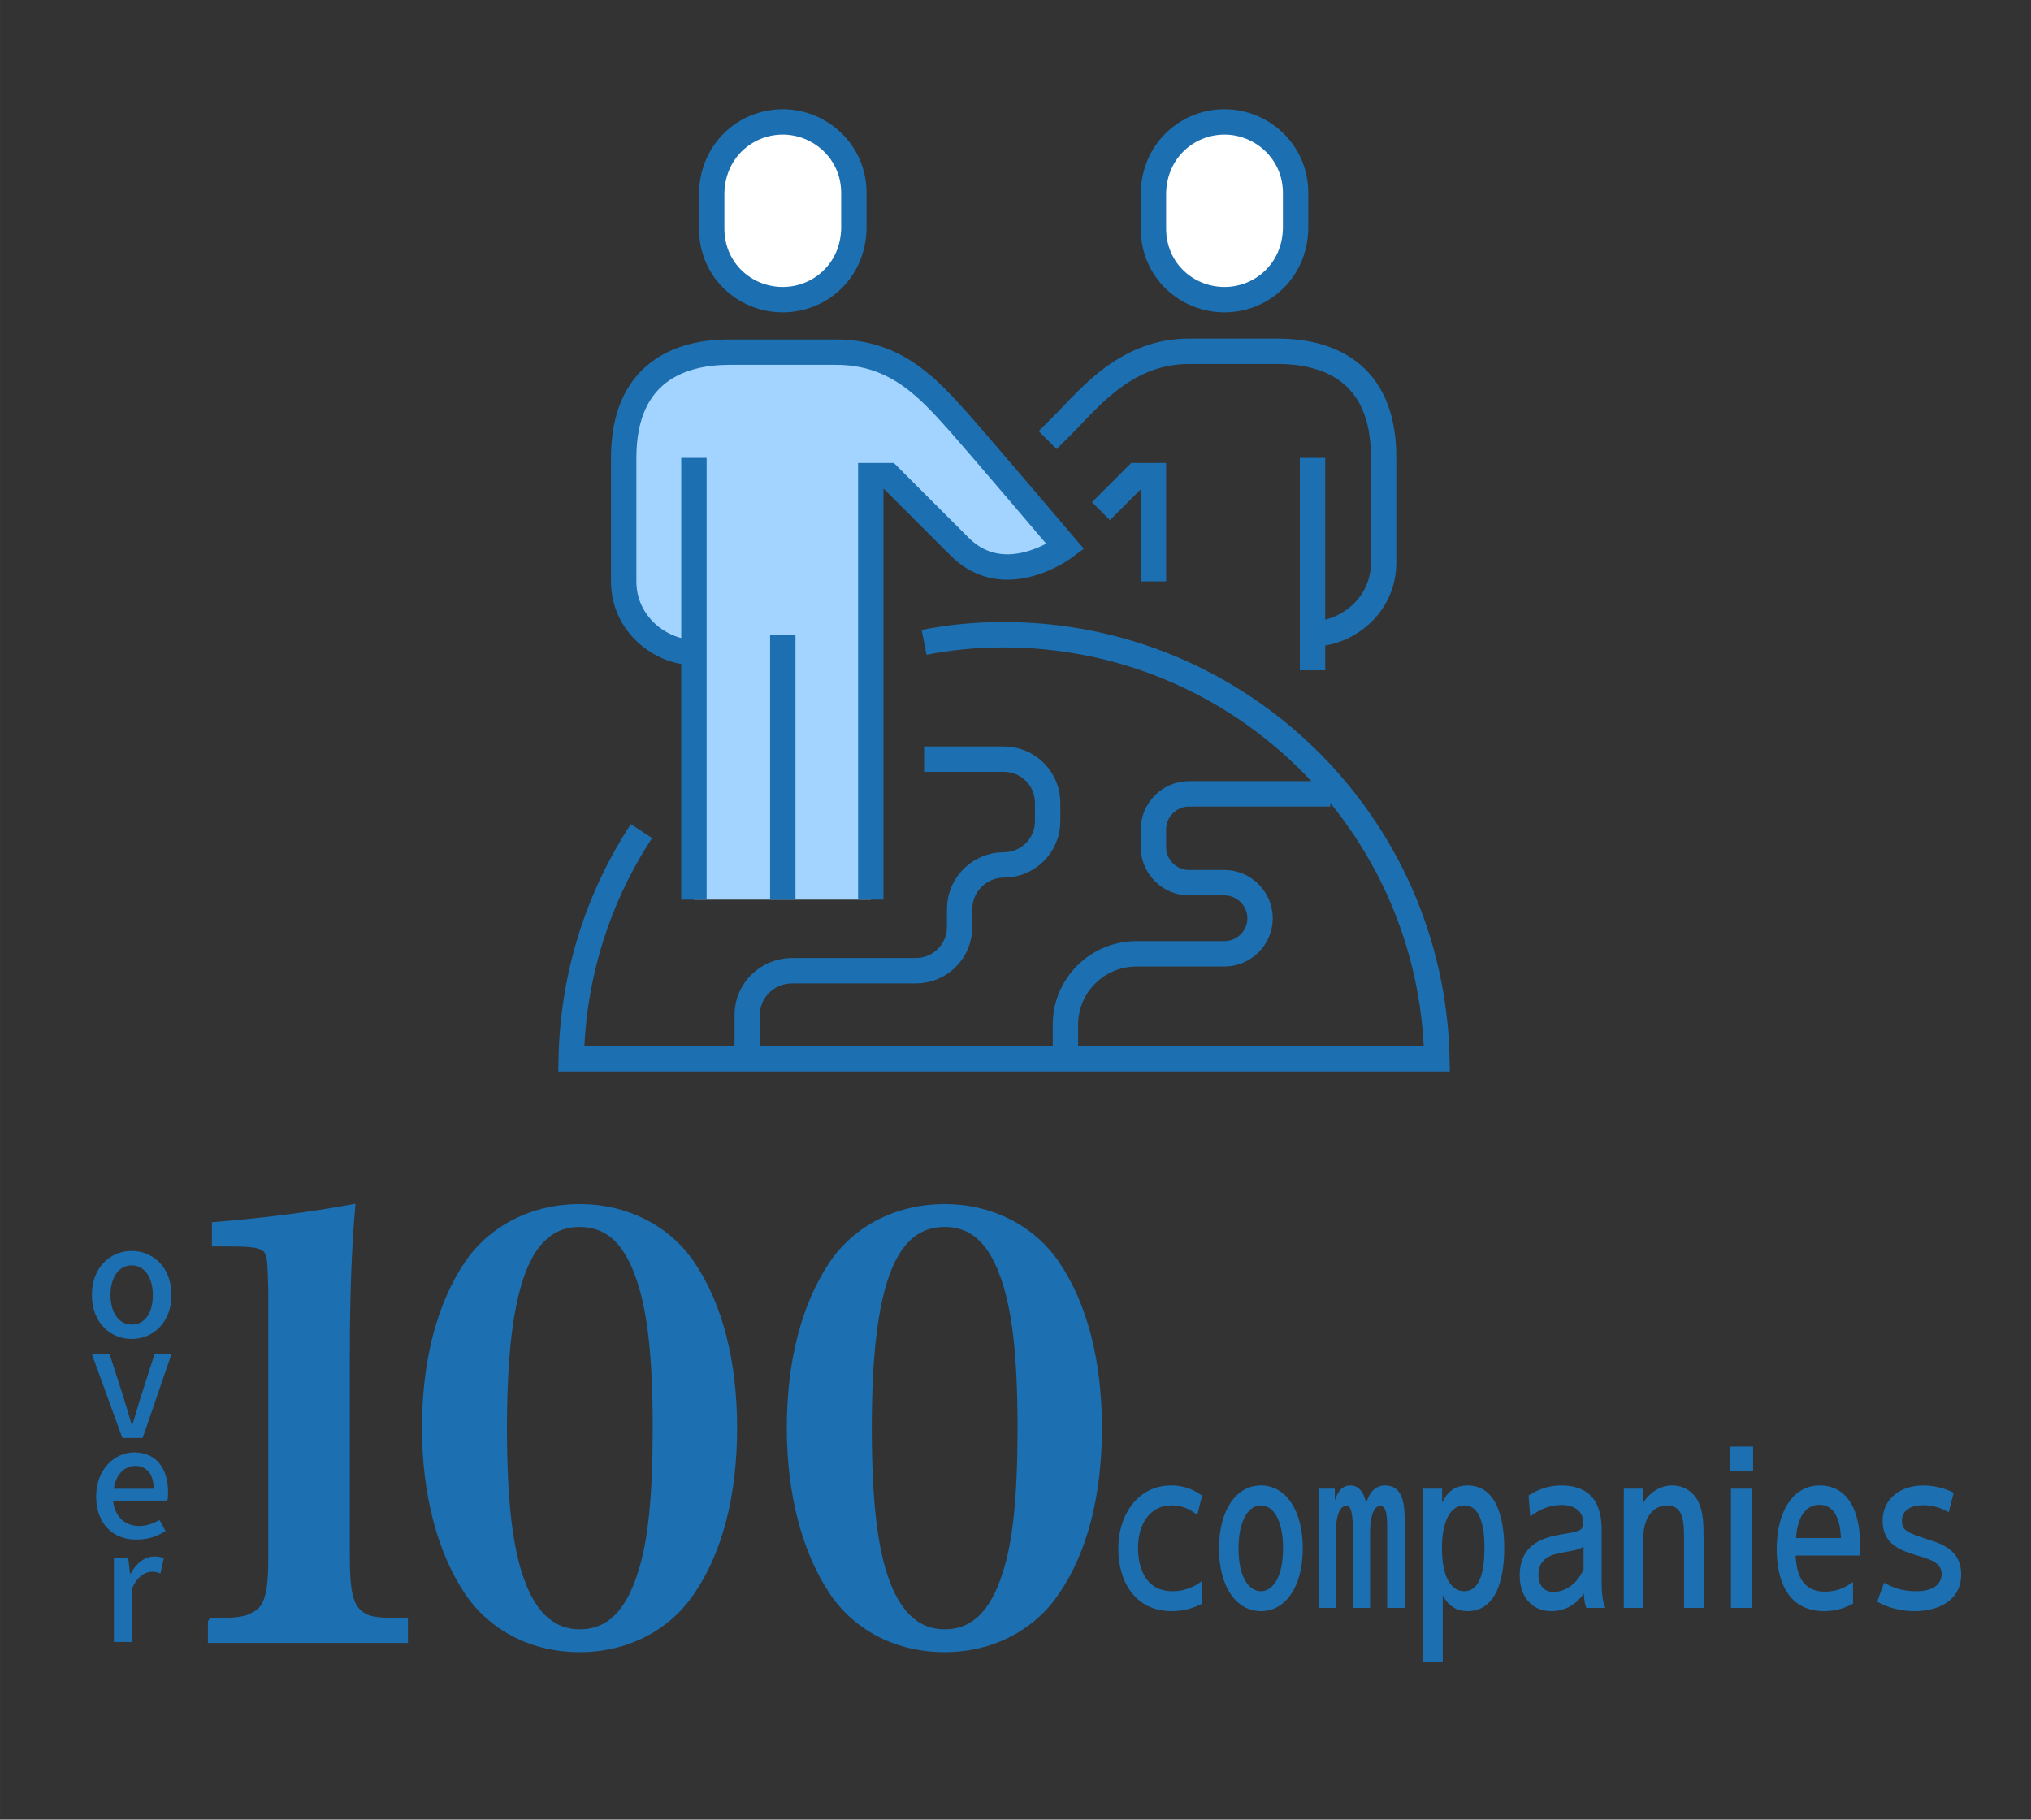<?xml version="1.0" encoding="UTF-8"?>
<svg id="_レイヤー_1" data-name="レイヤー_1" xmlns="http://www.w3.org/2000/svg" width="84.667mm" height="75.847mm" version="1.1" viewBox="0 0 240 215">
  <rect x="0" y="0" width="240" height="215" fill="#333333" stroke="none"/>
  <!-- Generator: Adobe Illustrator 29.4.0, SVG Export Plug-In . SVG Version: 2.1.0 Build 152)  -->
  <defs>
    <style>
      .st0, .st1 {
        fill: #1c6fb1;
      }

      .st2 {
        fill: #fff;
      }

      .st2, .st1, .st3 {
        stroke: #1c6fb1;
        stroke-miterlimit: 10;
      }

      .st2, .st3 {
        stroke-width: 3px;
      }

      .st4 {
        fill: #a3d4ff;
      }

      .st3 {
        fill: none;
      }
    </style>
  </defs>
  <g>
    <path class="st3" d="M123.8,52l2.1-2.1c3.1-3.2,7.4-8.4,14.6-8.4h10.5c5.6,0,12.5,2.2,12.5,12.5v12.5c0,5-4.3,8.4-8.4,8.4"/>
    <polyline class="st3" points="136.3 68.7 136.3 56.2 134.3 56.2 130.1 60.4"/>
    <line class="st3" x1="155.1" y1="54.1" x2="155.1" y2="79.2"/>
    <path class="st3" d="M75.8,98.2c-5.1,7.8-8.1,17-8.3,26.9h102.3c-.6-27.8-23.3-50.1-51.2-50.1-3.2,0-6.4.3-9.4.9"/>
    <path class="st3" d="M88.3,125.1v-5.2c0-2.9,2.4-5.2,5.3-5.2h14.6c2.9,0,5.2-2.3,5.2-5.2v-2.1c0-2.9,2.4-5.2,5.2-5.2h0c2.9,0,5.2-2.3,5.2-5.2v-2.1c0-2.9-2.3-5.2-5.2-5.2h-9.4"/>
    <path class="st3" d="M157.2,93.8h-16.7c-2.3,0-4.2,1.9-4.2,4.2v2.1c0,2.3,1.9,4.2,4.2,4.2h4.2c2.3,0,4.2,1.9,4.2,4.2h0c0,2.3-1.9,4.2-4.2,4.2h-10.4c-4.6,0-8.4,3.7-8.4,8.4v4.2"/>
    <rect class="st4" x="82" y="54.1" width="20.9" height="52.2"/>
    <path class="st4" d="M113.4,49.9c-3.6-4-7.4-8.4-14.6-8.4h-12.6c-5.6,0-12.5,2.2-12.5,12.5v14.6c0,5,4.3,8.4,8.4,8.4l20.9,29.2v-50h2.1l8.4,8.4c5.4,5.4,12.5,0,12.5,0,0,0-9.7-11.4-12.6-14.7Z"/>
    <path class="st3" d="M102.9,106.3v-50.1h2.1s5.4,5.4,8.4,8.4c5.4,5.4,12.5,0,12.5,0,0,0-9.6-11.3-12.5-14.6-3.6-4-7.4-8.4-14.6-8.4h-12.6c-5.6,0-12.5,2.2-12.5,12.5v14.6c0,5,4.3,8.4,8.4,8.4"/>
    <line class="st3" x1="82" y1="54.1" x2="82" y2="106.3"/>
    <line class="st3" x1="92.5" y1="75" x2="92.5" y2="106.3"/>
    <path class="st2" d="M92.5,14.4c-4.4,0-8.3,3.4-8.4,8.4v4.2c0,4.9,3.9,8.4,8.4,8.4,4.4,0,8.3-3.4,8.4-8.4v-4.2c0-4.9-4-8.4-8.4-8.4Z"/>
    <path class="st2" d="M144.7,14.4c-4.4,0-8.3,3.4-8.4,8.4v4.2c0,4.9,3.9,8.4,8.4,8.4,4.4,0,8.3-3.4,8.4-8.4v-4.2c0-4.9-4-8.4-8.4-8.4Z"/>
  </g>
  <g>
    <path class="st1" d="M25.066,191.724c3.127-.068,4.079-.204,5.099-.815,1.564-.816,2.04-2.584,2.04-6.936v-31.277q-.068-3.468-.204-4.079c-.272-1.496-1.156-1.836-4.624-1.836h-1.836v-1.904c6.459-.544,11.423-1.224,15.911-2.039-.408,4.827-.612,10.538-.612,17.134v24.002c0,4.147.408,5.848,1.632,6.799.952.748,1.768.884,5.235.952v1.903h-22.642v-1.903Z"/>
    <path class="st1" d="M55.326,149.432c2.856-4.215,7.684-6.663,13.191-6.663,5.439,0,10.267,2.448,13.123,6.663,3.264,4.828,4.963,11.491,4.963,19.311s-1.7,14.482-4.963,19.242c-2.855,4.283-7.683,6.73-13.123,6.73-5.507,0-10.335-2.447-13.191-6.73-3.195-4.828-4.963-11.56-4.963-19.242,0-7.819,1.7-14.415,4.963-19.311ZM61.582,187.1c1.496,3.944,3.808,5.916,6.936,5.916,3.467,0,5.847-2.312,7.343-7.071,1.224-3.739,1.768-9.179,1.768-17.202,0-8.84-.68-14.482-2.176-18.358-1.496-4.012-3.739-5.915-6.935-5.915-6.324,0-9.111,7.411-9.111,24.273,0,8.635.68,14.482,2.176,18.357Z"/>
    <path class="st1" d="M98.438,149.432c2.856-4.215,7.683-6.663,13.191-6.663,5.439,0,10.267,2.448,13.123,6.663,3.264,4.828,4.963,11.491,4.963,19.311s-1.699,14.482-4.963,19.242c-2.856,4.283-7.684,6.73-13.123,6.73-5.508,0-10.335-2.447-13.191-6.73-3.196-4.828-4.963-11.56-4.963-19.242,0-7.819,1.7-14.415,4.963-19.311ZM104.693,187.1c1.496,3.944,3.808,5.916,6.936,5.916,3.468,0,5.847-2.312,7.343-7.071,1.224-3.739,1.768-9.179,1.768-17.202,0-8.84-.68-14.482-2.176-18.358-1.496-4.012-3.74-5.915-6.935-5.915-6.323,0-9.111,7.411-9.111,24.273,0,8.635.68,14.482,2.176,18.357Z"/>
    <path class="st0" d="M142.049,189.487c-1.166.595-2.261.881-3.57.881-4.57,0-6.332-3.809-6.332-7.331,0-4.214,2.429-7.522,6.237-7.522,2.023,0,3.261.904,3.665,1.214l-.571,2.309c-1.261-1.166-2.713-1.166-3.047-1.166-2.476,0-3.951,2.119-3.951,5.047,0,1.07.215,5.094,4.07,5.094,1.881,0,3.095-.904,3.499-1.214v2.689Z"/>
    <path class="st0" d="M148.998,175.515c2.951,0,4.951,2.952,4.951,7.427,0,4.547-2.047,7.427-4.951,7.427s-4.951-2.88-4.951-7.427c0-4.522,2.047-7.427,4.951-7.427ZM148.998,188.012c1.356,0,2.618-1.571,2.618-5.07,0-3.547-1.285-5.07-2.618-5.07-1.31,0-2.643,1.5-2.643,5.118,0,3.499,1.31,5.022,2.643,5.022Z"/>
    <path class="st0" d="M159.874,189.987v-9.021c0-3.047-.5-3.047-.809-3.047-.524,0-1.19.737-1.19,2.951v9.117h-2.071v-14.092h1.929v1.381c.237-.643.643-1.762,1.832-1.762,1.429,0,1.786,1.666,1.857,2.095.262-.762.785-2.095,2.237-2.095,2.333,0,2.333,2.643,2.333,4.618v9.854h-2.071v-8.998c0-1.618,0-3.07-.833-3.07-.381,0-1.19.429-1.19,3.309v8.76h-2.023Z"/>
    <path class="st0" d="M170.488,196.319h-2.332v-20.424h2.261v1.666c.238-.523.952-2.047,2.999-2.047,4.333,0,4.333,6.213,4.333,7.427,0,1.238,0,7.427-4.333,7.427-1.951,0-2.689-1.404-2.928-1.904v7.855ZM173.035,188.012c1.929,0,2.381-2.571,2.381-5.07,0-1.023,0-5.07-2.356-5.07-1.69,0-2.666,1.881-2.666,5.07,0,3.38,1.071,5.07,2.642,5.07Z"/>
    <path class="st0" d="M180.628,176.705c.499-.31,1.833-1.19,3.88-1.19,4.761,0,4.761,4.047,4.761,5.499v6.046c0,1.737.214,2.333.429,2.928h-2.238c-.095-.238-.262-.643-.285-1.69-.405.524-1.548,2.071-3.856,2.071-2.428,0-3.737-1.856-3.737-4.213,0-4.023,3.333-4.57,5.047-4.88,2.118-.357,2.451-.405,2.451-1.429,0-1.262-1.023-2.023-2.547-2.023-1.856,0-3.118.929-3.713,1.357l-.19-2.476ZM187.126,182.751c-.595.357-.785.381-2.356.667-1.143.214-2.976.523-2.976,2.666,0,.951.452,2.022,1.81,2.022.88,0,2.57-.523,3.522-2.666v-2.689Z"/>
    <path class="st0" d="M191.885,189.987v-14.092h2.237v1.737c.762-1.237,2.023-2.118,3.476-2.118,1.618,0,2.761,1,3.236,2.262.429,1.118.477,2.142.477,4.118v8.093h-2.309v-8.021c0-2.023,0-4.095-2.048-4.095-.356,0-2.784.119-2.784,4.095v8.021h-2.285Z"/>
    <path class="st0" d="M207.165,173.849h-2.785v-2.928h2.785v2.928ZM206.998,189.987h-2.451v-14.092h2.451v14.092Z"/>
    <path class="st0" d="M212.187,183.799c.095,1.523.404,4.261,3.451,4.261,1.738,0,2.737-.738,3.333-1.143v2.57c-1.119.595-2.166.881-3.428.881-4.38,0-5.594-3.832-5.594-7.308,0-4.476,1.928-7.546,5.094-7.546,2.689,0,3.88,1.999,4.356,3.737.285,1,.428,2.07.452,4.547h-7.665ZM217.542,181.728c-.047-.904-.19-3.928-2.547-3.928-1.404,0-2.57,1.119-2.761,3.928h5.308Z"/>
    <path class="st0" d="M230.275,178.681c-.429-.238-1.5-.833-3.023-.833-1.333,0-2.5.547-2.5,1.809,0,1.238.667,1.452,3.285,2.31,1.477.476,3.714,1.237,3.714,4.046,0,3.166-2.785,4.356-5.499,4.356-.476,0-2.451,0-4.428-1.119l.81-2.237c.762.404,1.81,1,3.785,1,2.832,0,3.022-1.547,3.022-2,0-1.356-1.285-1.737-2.713-2.166-2.166-.643-4.262-1.356-4.262-4.165,0-2.666,2.214-4.166,4.762-4.166,1.832,0,3.142.619,3.642.856l-.595,2.31Z"/>
  </g>
  <g>
    <path class="st0" d="M10.859,153.008c0-3.3,2.2-5.2,4.7-5.2s4.7,1.9,4.7,5.2-2.2,5.2-4.7,5.2-4.7-1.9-4.7-5.2ZM18.059,153.008c0-2.1-1-3.5-2.5-3.5s-2.5,1.4-2.5,3.5,1,3.5,2.5,3.5c1.6,0,2.5-1.4,2.5-3.5Z"/>
    <path class="st0" d="M10.859,160.008h2.1l1.7,5.3c.3,1,.6,2,.9,3h.1c.3-1,.6-2,.9-3l1.7-5.3h2l-3.4,9.9h-2.4l-3.6-9.9Z"/>
    <path class="st0" d="M11.359,176.808c0-3.2,2.2-5.2,4.5-5.2,2.6,0,4,1.9,4,4.7,0,.4,0,.8-.1,1h-6.4c.2,1.9,1.4,3,3.1,3,.9,0,1.6-.3,2.4-.7l.7,1.3c-.9.6-2.1,1-3.3,1-2.8.1-4.9-1.8-4.9-5.1ZM18.159,175.908c0-1.7-.8-2.7-2.2-2.7-1.2,0-2.3,1-2.5,2.7h4.7Z"/>
    <path class="st0" d="M13.459,184.108h1.7l.2,1.8h.1c.7-1.3,1.7-2,2.8-2,.5,0,.8.1,1.1.2l-.4,1.8c-.3-.1-.6-.2-1-.2-.8,0-1.8.6-2.4,2.1v6.2h-2.1s0-9.9-0-9.9Z"/>
  </g>
</svg>